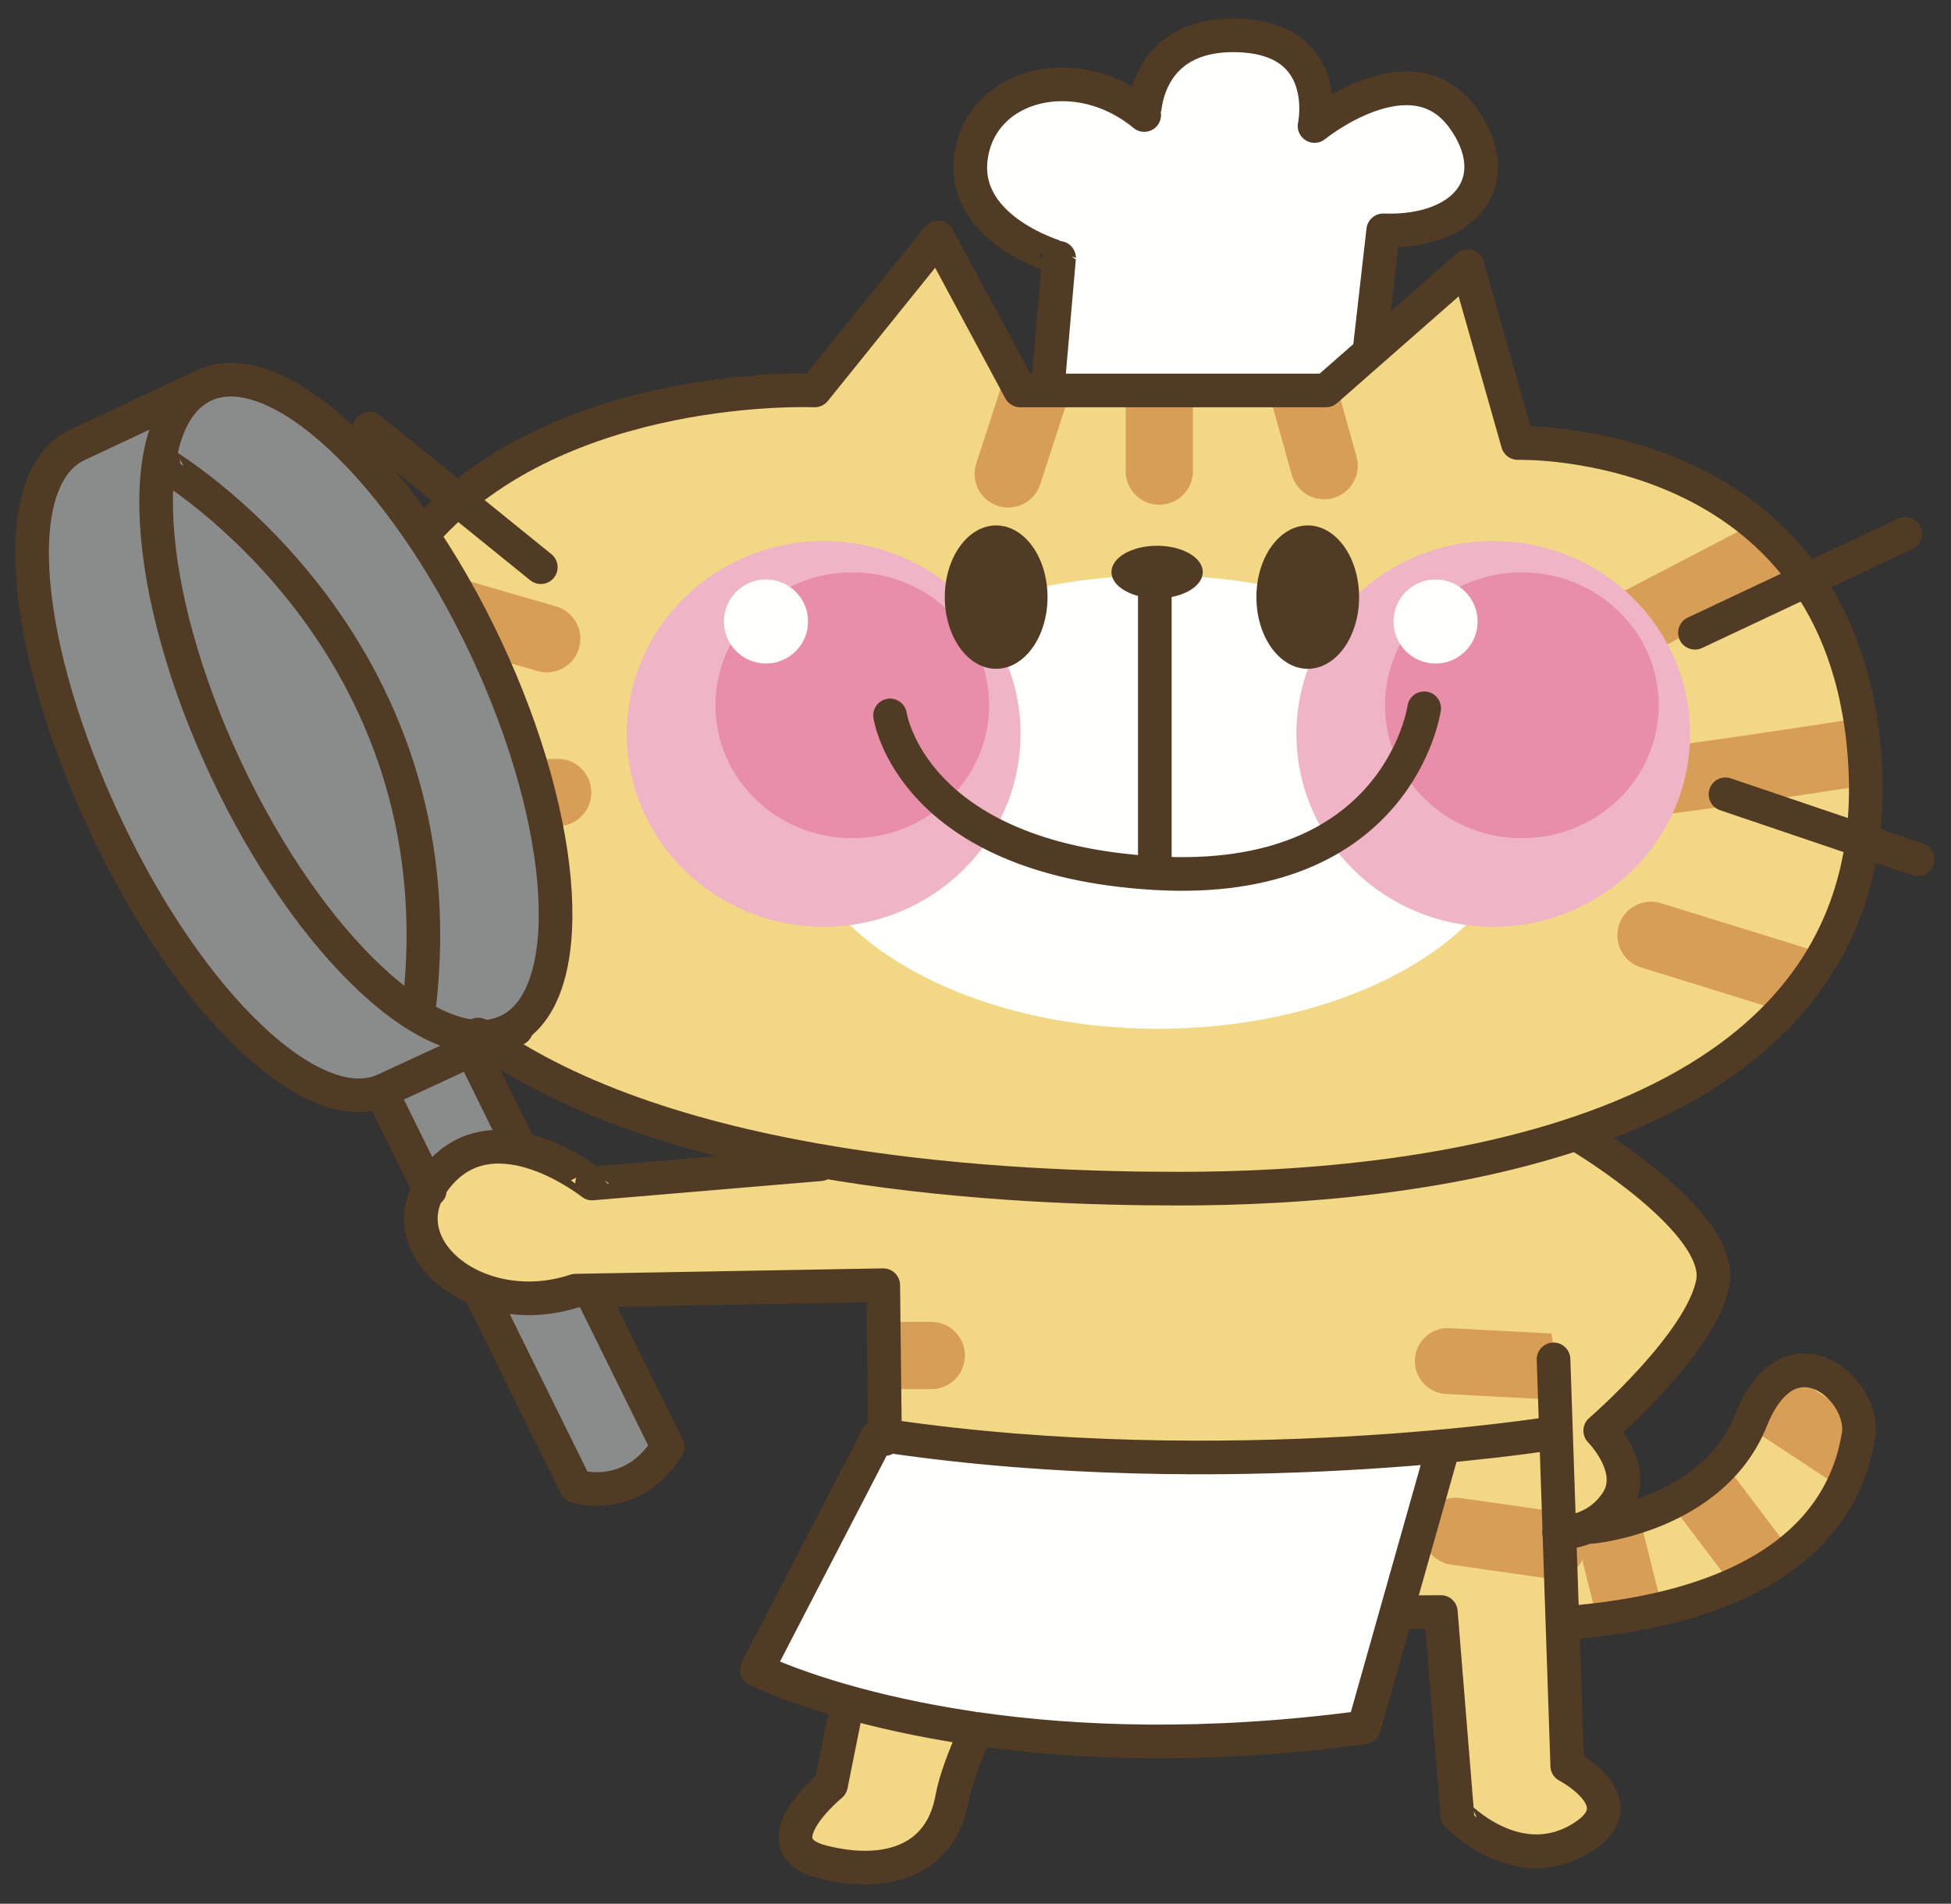 <?xml version="1.0" encoding="UTF-8"?>
<!DOCTYPE svg  PUBLIC '-//W3C//DTD SVG 1.1//EN'  'http://www.w3.org/Graphics/SVG/1.1/DTD/svg11.dtd'>
<svg version="1.1" viewBox="0 0 580 566" xmlns="http://www.w3.org/2000/svg">
<rect x="0" y="0" width="580" height="566" fill="#333333" stroke="none"/>
<defs>
<clipPath id="a">
<path d="m520.42 421.48c-7.297 18.211-24.485 23.289-39.094 26.141 1.156-1.063-5.812-22.867-5.812-22.867s30.203-26.133 33.476-44.102c2.781-15.312-27.57-35.898-36.617-41.672 0 0 88.875-35.594 81.781-114.1-8.726-96.461-103.16-93.79-103.16-93.79l-14.914-52.577-42.086 36.945h-90.93l-24.422-45.477-36.648 45.477s-75.641-3.289-116.01 42.257l15.961 149.25c29.695 21.618 101.63 38.571 101.63 38.571l-67.774 5.719s-28.585-22.868-45.734-2.446c-17.148 20.414 11.438 44.086 40.836 34.297l91.461-1.633 0.516 45.727 164.23 3.578-9.102 47.937 10.125-0.062 4.899 60.414s17.156 17.977 35.93 7.352c18.781-10.602-3.266-22.047-3.266-22.047l-0.813-42.453c75.118-5.719 84.922-41.649 87.368-55.547 2.453-13.875-20.407-33.477-31.844-4.891z"/>
</clipPath>
</defs>
<path d="m248.48 505.51 0.61 23.875s-13.469 8.585-13.469 14.093 8.57 12.86 24.5 11.024c15.922-1.836 25.719-17.766 25.719-17.766l7.351-21.43-44.711-9.796" fill="#F2D885"/>
<g clip-path="url(#a)">
<path d="m520.42 421.48c-7.297 18.211-24.485 23.289-39.094 26.141 1.156-1.063-5.812-22.867-5.812-22.867s30.203-26.133 33.476-44.102c2.781-15.312-27.57-35.898-36.617-41.672 0 0 88.875-35.594 81.781-114.1-8.726-96.461-103.16-93.79-103.16-93.79l-14.914-52.577-42.086 36.945h-90.93l-24.422-45.477-36.648 45.477s-75.641-3.289-116.01 42.257l15.961 149.25c29.695 21.618 101.63 38.571 101.63 38.571l-67.774 5.719s-28.585-22.868-45.734-2.446c-17.148 20.414 11.438 44.086 40.836 34.297l91.461-1.633 0.516 45.727 164.23 3.578-9.102 47.937 10.125-0.062 4.899 60.414s17.156 17.977 35.93 7.352c18.781-10.602-3.266-22.047-3.266-22.047l-0.813-42.453c75.118-5.719 84.922-41.649 87.368-55.547 2.453-13.875-20.407-33.477-31.844-4.891" fill="#F2D885"/>
<path d="m453.26 238.48c0 37.211-48.805 67.375-109.02 67.375s-109.02-30.164-109.02-67.375c0-37.203 48.804-67.375 109.02-67.375s109.02 30.172 109.02 67.375" fill="#FFFFFE"/>
<path d="m311.16 105.77-11.43 35.125m44.907-35.125v34.297m39.203-36.75 9.797 35.125m91.468 47.352 57.969-30.211m-53.07 76.765c2.453 0.813 75.125-10.625 75.125-10.625m-74.313 56.352 57.985 17.969m-386.27-106.16s-57.156-16.328-53.898-16.328m57.164 62.062-53.078 0.805m140.45 166.59h23.687m226.2 35.938 25.321 33.484m-8.977-60.437 33.477 22.055m-120.05 21.242 28.578 4.07" fill-opacity="0" stroke="#D99E55" stroke-linecap="round" stroke-linejoin="round" stroke-width="20"/>
<path d="m495.42 483.12-7.914-31.648-19.063 4.531 7.961 31.867c1.125 4.461 5.11 7.43 9.508 7.43 0.781 0 1.586-0.102 2.383-0.305 5.25-1.312 8.437-6.633 7.125-11.875" fill="#D99E55"/>
</g>
<path d="m303.39 218.2c0 31.672-26.204 57.352-58.532 57.352-32.304 0-58.515-25.68-58.515-57.352 0-31.68 26.211-57.344 58.515-57.344 32.328 0 58.532 25.664 58.532 57.344" fill="#EFB5C6"/>
<path d="m294.06 209.68c0 21.821-18.218 39.532-40.687 39.532s-40.688-17.711-40.688-39.532c0-21.827 18.219-39.523 40.688-39.523s40.687 17.696 40.687 39.523" fill="#E98EA8"/>
<path d="m240.21 184.78c0 6.898-5.594 12.492-12.5 12.492-6.891 0-12.5-5.594-12.5-12.492 0-6.906 5.609-12.5 12.5-12.5 6.906 0 12.5 5.594 12.5 12.5" fill="#FFFFFE"/>
<path d="m502.44 218.2c0 31.672-26.195 57.352-58.531 57.352-32.304 0-58.508-25.68-58.508-57.352 0-31.68 26.204-57.344 58.508-57.344 32.336 0 58.531 25.664 58.531 57.344" fill="#EFB5C6"/>
<path d="m493.12 209.68c0 21.821-18.219 39.532-40.695 39.532-22.461 0-40.688-17.711-40.688-39.532 0-21.827 18.227-39.523 40.688-39.523 22.476 0 40.695 17.696 40.695 39.523" fill="#E98EA8"/>
<path d="m439.27 184.78c0 6.898-5.594 12.492-12.5 12.492-6.891 0-12.5-5.594-12.5-12.492 0-6.906 5.609-12.5 12.5-12.5 6.906 0 12.5 5.594 12.5 12.5" fill="#FFFFFE"/>
<path d="m262.89 427.2-38.289 70.547s41.64 11.437 77.57 17.156c35.93 5.711 101.27-1.641 101.27-1.641l23.687-82.484c0 1e-3 -143.91 4.266-164.23-3.578" fill="#FFFFFE"/>
<path d="m311.97 114.76 1.64-40.024c0 1e-3 -28.586-12.234-24.5-31.023s29.391-22.055 49.813-12.242c0 0 10.609-24.508 31.851-22.055 21.235 2.453 21.235 26.125 21.235 26.125s22.859-19.601 42.461-0.813c19.593 18.789-8.164 38.383-20.414 30.211l-5.719 34.297-13.883 18.781-82.484-3.257" fill="#FFFFFE"/>
<path d="m65.359 113.12-45.734 20.406s-27.758 31.852 13.063 114.33c40.828 82.493 66.968 75.954 66.968 75.954l11.43 2.445 13.883 26.132s5.711-10.609 13.89-11.437c8.157-0.805 15.508 0.828 15.508 0.828l-13.062-27.765s44.922-15.516 4.078-115.96c-40.828-100.44-80.024-84.929-80.024-84.929" fill="#8A8C8C"/>
<path d="m144.57 386.69 27.758 56.352c0 1e-3 27.774-2.453 27.774-13.883l-24.5-45.734-31.032 3.265" fill="#8A8C8C"/>
<path d="m461.23 396.47-30.321-1.61c-5.281-0.367-10.015 3.883-10.297 9.281-0.289 5.407 3.868 10.016 9.266 10.305l31.023 1.641c0.18 7e-3 0.352 7e-3 0.539 7e-3 0.938 0 1.805-0.273 2.672-0.531l-2.882-19.093" fill="#D99E55"/>
<path d="m142.16 307.58c57.211 41.648 159.37 45.82 208.62 45.82 70.563 0 211.55-14.297 203.57-127.91-6.79-96.609-103.14-93.773-103.14-93.773l-14.93-52.578-42.078 36.945h-90.922l-24.437-45.484-36.641 45.484s-75.656-3.305-116 42.25" fill-opacity="0" stroke="#523B25" stroke-linecap="round" stroke-linejoin="round" stroke-width="10"/>
<path d="m311.41 177.53c0 11.766-6.828 21.313-15.273 21.313-8.414 0-15.266-9.547-15.266-21.313 0-11.781 6.852-21.313 15.266-21.313 8.445 0 15.273 9.532 15.273 21.313" fill="#523B25"/>
<path d="m404.04 177.53c0 11.766-6.836 21.313-15.258 21.313-8.437 0-15.273-9.547-15.273-21.313 0-11.781 6.836-21.313 15.273-21.313 8.422 0 15.258 9.532 15.258 21.313" fill="#523B25"/>
<path d="m357.56 170.08c0 4.328-6.085 7.813-13.57 7.813-7.492 0-13.57-3.485-13.57-7.813s6.078-7.82 13.57-7.82c7.485 0 13.57 3.492 13.57 7.82" fill="#523B25"/>
<path d="m343.31 173.62v82.43m-78.71-43.352s6.101 42.625 78.71 46.898c72.602 4.266 80.071-49.015 80.071-49.015m-262.61-41.946-50.898-41.203m394.01 60.696 62.476-29.399m-53.398 77.422 57.07 19.344m-425.66-63.063c24.922 53.016 27.86 104.12 6.547 114.13-21.305 10.031-58.805-24.829-83.719-77.844-24.922-53.008-27.851-104.11-6.547-114.12 21.305-10.007 58.797 24.844 83.719 77.836zm9.117 113.52-38.929 17.992c-21.305 10.031-58.196-25.398-83.11-78.414-24.929-53-29.75-103.22-8.445-113.25l37.648-17.68m93.18 225.06-12.187-24.703m0.906 68.828 28.656 58.063s16.375 5.531 27.274-11.657l-22.852-46.32m-61.023-56.766 13.187 26.758m288.32 125.48 12.227-0.078 4.906 60.429c0 1e-3 17.156 17.969 35.946 7.344 18.773-10.594-3.274-22.039-3.274-22.039l-4.078-120.85m-209.88 102.07-4.906 24.5s-22.047 17.968-2.445 22.875c19.593 4.89 35.117-0.836 38.39-18.805 0.992-5.468 3.735-12.703 7.078-20.093m-46.273-168.55-67.789 5.727c0 1e-3 -28.578-22.875-45.727-2.445-17.156 20.422 11.43 44.094 40.821 34.297l91.468-1.625 0.524 45.718m206.9-89.828c0 1e-3 42.469 25.313 39.203 43.281-3.265 17.969-33.484 44.094-33.484 44.094 0 1e-3 11.43 11.438 4.898 21.235-6.523 9.796-17.148 8.992-17.148 8.992m-2.453-29.398s-96.367 15.499-196.81 0.804m26.188 87.031c29.265 4.188 67.929 5.852 115.1-0.46l22.852-80.844m-177.88 72.898c9.961 2.852 22.773 5.86 38.312 8.172m-27.828-86.797-35.945 69.422s8.711 4.399 25.461 9.203m222.8-51.672s35.929-3.258 47.367-31.852c11.438-28.577 34.297-8.976 31.844 4.899-2.453 13.898-12.25 49.821-87.383 55.547m-153.52-368.31 3.274-37.57c0 1e-3 -29.399-8.172-26.141-30.219 3.266-22.047 31.852-28.578 51.453-12.25 0 1e-3 -0.179-24.46 27.766-23.671 28.578 0.82 22.867 26.945 22.867 26.945s28.805-23.469 44.102-2.453c13.054 17.976 1.625 34.304-23.688 33.476l-4.094 35.954m-358.5 33.468c0 1e-3 89.024 52.266 75.946 161.7" fill-opacity="0" stroke="#523B25" stroke-linecap="round" stroke-linejoin="round" stroke-width="10"/>
</svg>
